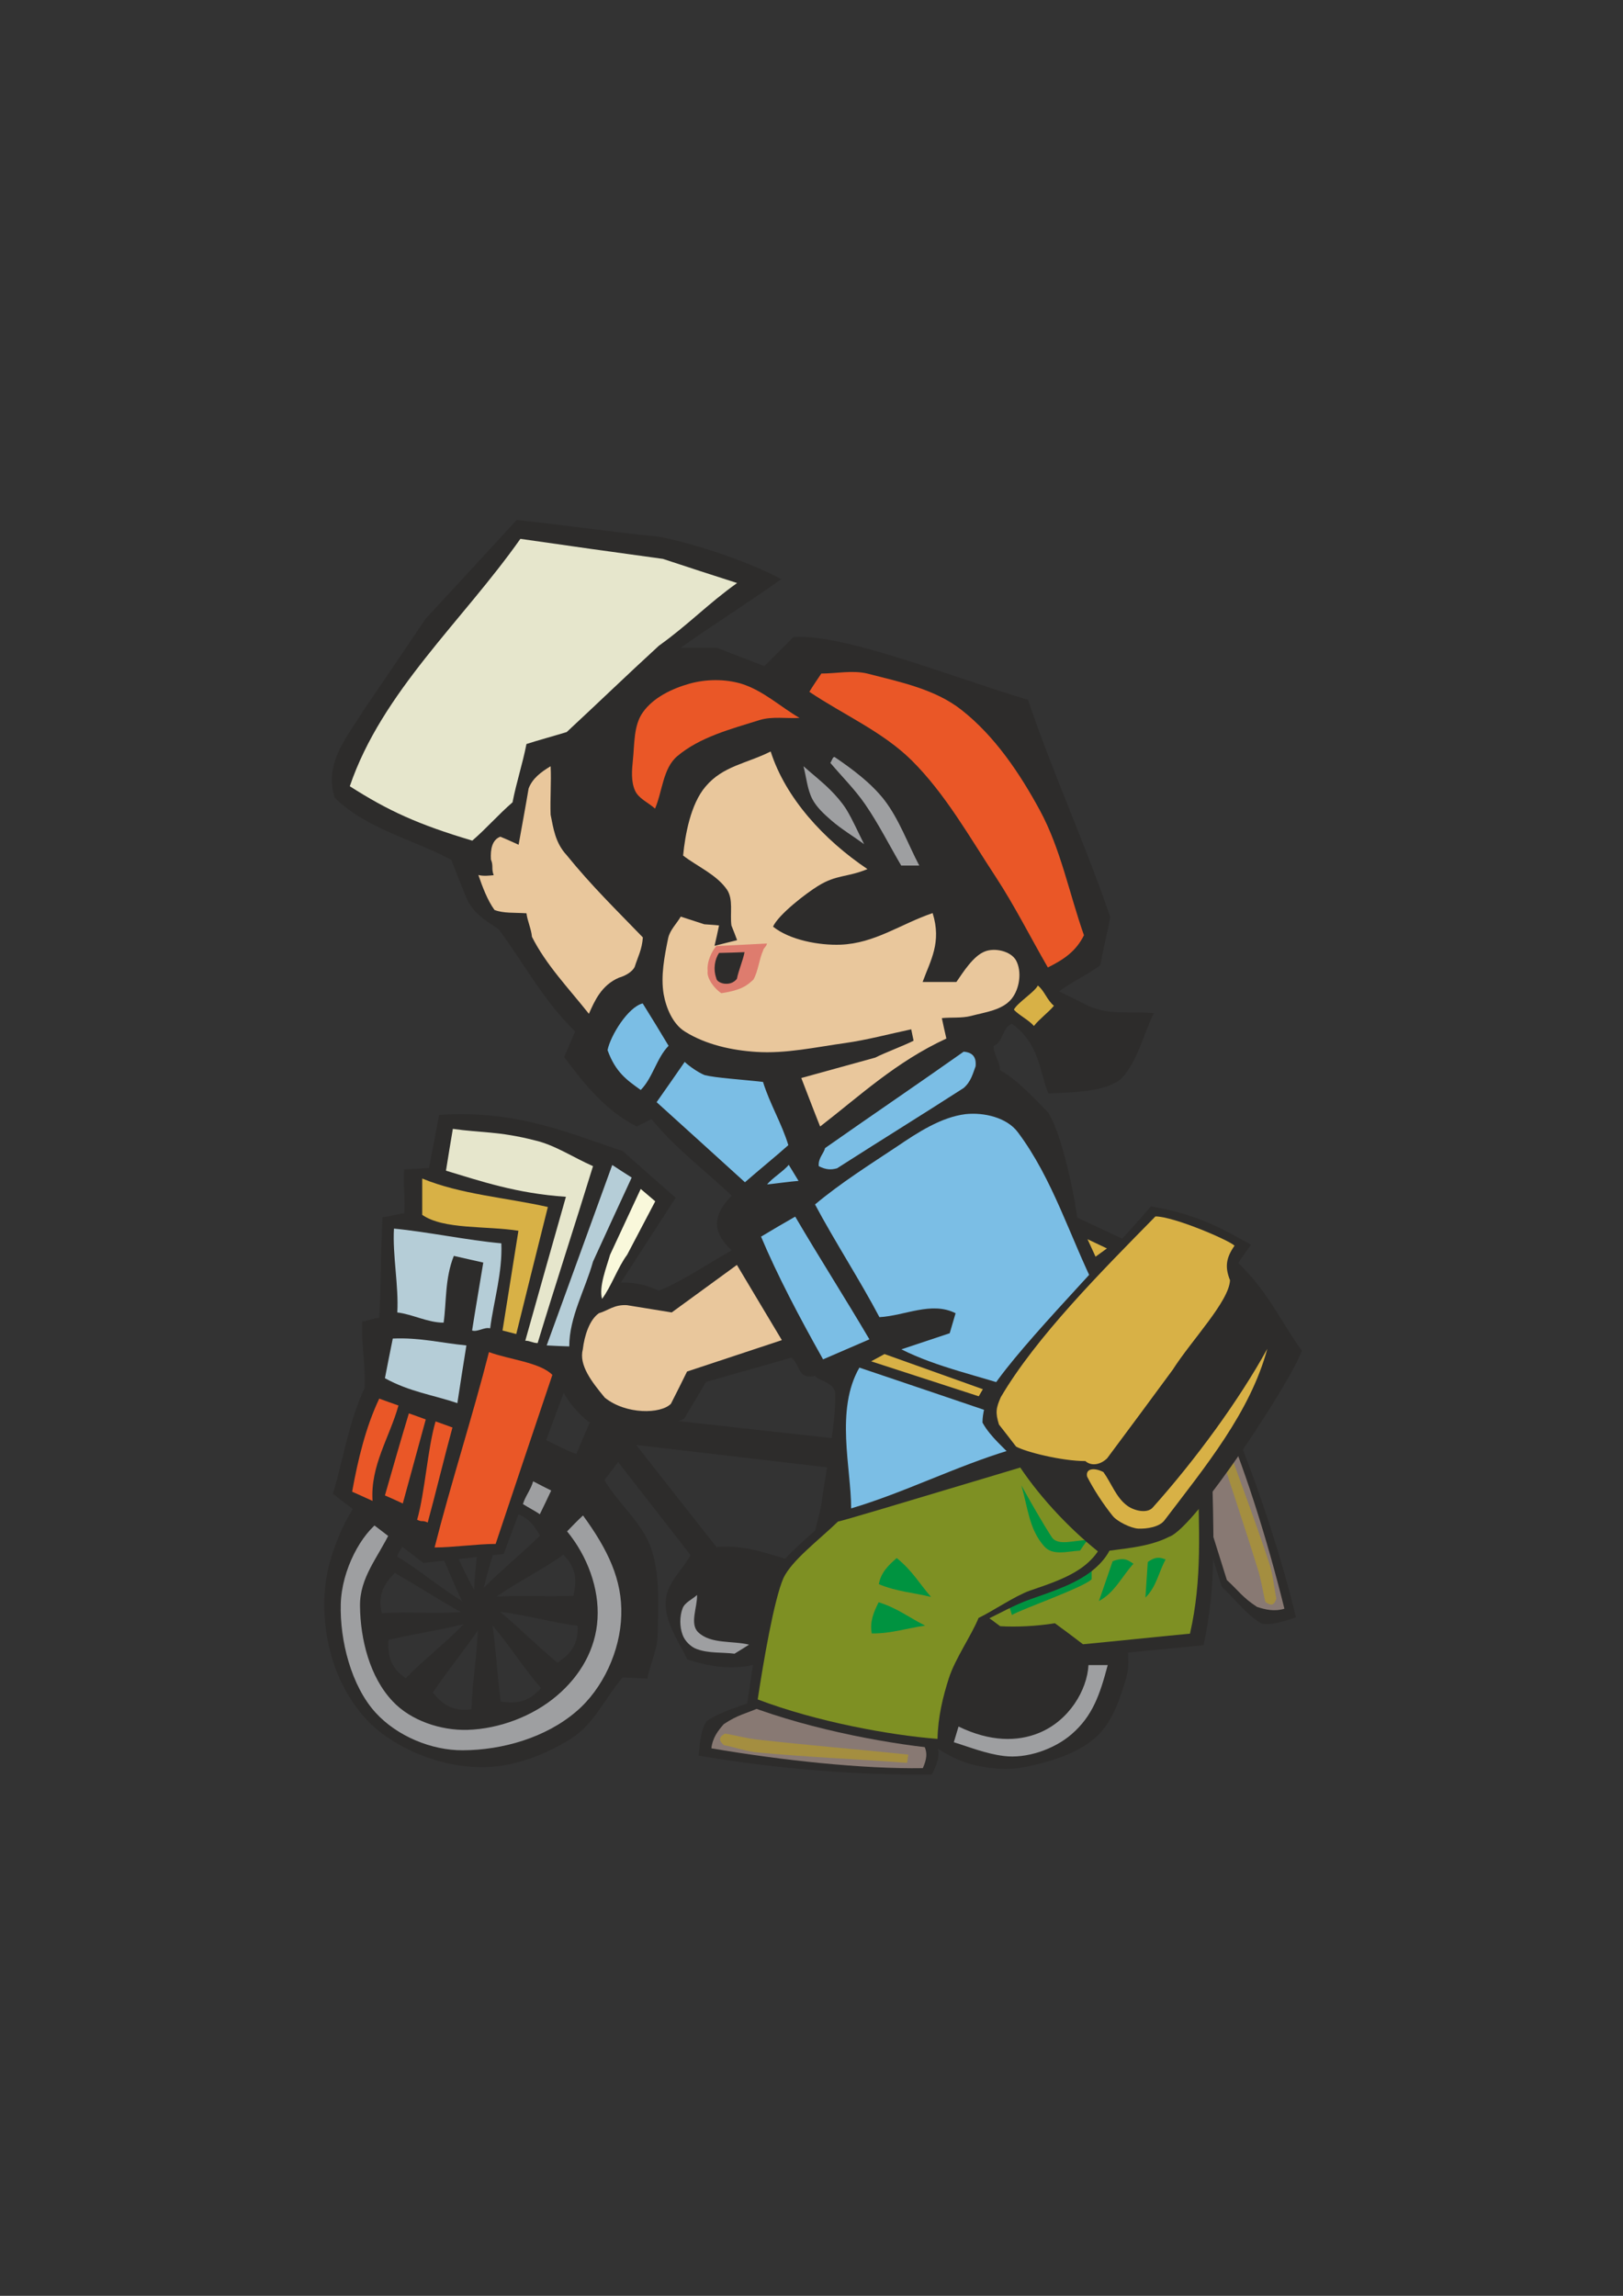 <?xml version="1.0" encoding="utf-8"?>
<!-- Created by UniConvertor 2.0rc4 (https://sk1project.net/) -->
<svg xmlns="http://www.w3.org/2000/svg" height="841.89pt" viewBox="0 0 595.276 841.89" width="595.276pt" version="1.1" xmlns:xlink="http://www.w3.org/1999/xlink" id="bdc9d71e-f611-11ea-8007-dcc15c148e23">

<rect x="0" y="0" width="595.276" height="841.89" fill="#333333" stroke="none"/>

<g>
	<path style="fill:#2d2c2b;" d="M 343.43,639.969 C 345.374,643.353 343.43,647.241 341.846,650.697 317.294,651.129 285.038,648.825 256.238,643.785 256.67,639.465 257.03,633.777 259.334,631.041 265.094,627.225 271.358,625.929 277.406,623.337 288.926,624.561 300.374,625.713 311.894,626.865 322.91,629.025 333.926,631.257 344.942,633.417 344.438,635.577 343.862,637.809 343.43,639.969 L 343.43,639.969 Z M 437.03,514.617 C 439.406,511.449 443.654,511.665 447.542,511.737 457.694,534.129 468.422,564.657 475.334,593.097 471.23,594.393 465.758,596.337 462.446,595.257 456.542,591.513 452.87,586.257 448.118,581.865 444.59,570.705 441.134,559.689 437.606,548.673 435.23,537.657 432.782,526.713 430.334,515.769 432.566,515.409 434.87,515.049 437.03,514.617 L 437.03,514.617 Z" />
	<path style="fill:#887973;" d="M 438.686,519.153 C 440.702,516.273 443.438,515.769 446.822,515.841 455.75,535.641 464.894,564.729 471.086,589.929 467.27,591.081 464.03,590.217 461.078,589.281 455.822,585.897 454.238,583.305 449.99,579.417 446.966,569.625 443.798,559.761 440.702,549.969 438.47,540.249 436.382,530.457 434.294,520.809 436.238,520.449 436.742,519.441 438.686,519.153 L 438.686,519.153 Z M 338.678,639.681 C 340.406,642.705 339.83,645.297 338.462,648.393 316.646,648.753 286.406,645.513 260.918,641.121 261.35,637.233 263.366,634.641 265.454,632.265 270.566,628.809 273.662,628.377 278.918,626.073 289.142,627.081 299.294,628.161 309.446,629.169 319.382,631.113 329.102,633.057 338.822,635.001 338.39,636.945 339.11,637.737 338.678,639.681 L 338.678,639.681 Z" />
	<path style="fill:#a48e40;" d="M 333.134,643.425 C 314.63,641.481 296.63,640.041 278.126,637.953 274.238,637.593 269.918,636.369 265.886,635.721 263.942,636.873 263.222,637.953 265.526,639.969 269.486,640.689 273.806,642.273 277.838,642.633 296.198,644.361 314.27,645.081 332.702,646.449 332.846,645.441 332.99,644.433 333.134,643.425 L 333.134,643.425 Z M 444.374,522.753 C 449.918,540.465 455.822,557.601 461.294,575.313 462.518,579.057 463.166,583.521 464.102,587.409 465.902,588.777 467.27,589.065 468.134,586.185 467.27,582.225 466.91,577.545 465.686,573.729 459.926,556.233 453.374,539.313 447.254,521.817 446.246,522.105 445.31,522.393 444.374,522.753 L 444.374,522.753 Z" />
	<path style="fill:#2d2c2b;" d="M 280.358,244.257 C 274.598,242.097 268.838,239.865 263.006,237.561 258.542,237.561 254.078,237.561 249.614,237.561 260.846,229.569 275.462,220.353 286.55,212.361 276.758,207.033 257.174,199.833 241.694,196.809 220.31,194.649 210.95,192.993 189.494,190.689 178.406,202.785 167.246,214.881 156.158,226.833 148.598,238.065 141.038,249.153 133.406,260.385 127.646,269.889 118.718,279.465 122.75,292.497 134.198,303.873 151.262,307.689 165.518,315.321 167.246,319.785 169.046,324.249 170.846,328.713 173.222,334.833 178.406,337.785 182.87,340.737 192.23,353.265 198.998,366.585 210.95,378.249 209.654,381.345 208.286,384.441 206.918,387.609 213.758,396.825 221.822,407.193 233.558,413.097 235.358,412.161 237.158,411.297 238.958,410.361 247.598,421.089 258.542,429.081 268.334,438.441 260.846,446.217 261.566,452.121 268.334,458.529 259.478,463.425 250.55,469.761 241.622,473.289 231.398,468.393 220.31,469.761 210.95,475.953 204.182,482.361 204.686,492.009 201.518,500.073 205.622,508.929 207.854,514.833 215.918,521.457 230.462,522.321 245.366,523.689 250.982,520.161 253.646,515.697 256.31,511.233 258.974,506.769 268.406,504.033 280.934,500.577 290.294,497.841 293.822,500.937 292.454,505.977 299.078,504.537 299.078,505.977 306.278,506.769 306.35,511.161 306.71,526.713 299.726,550.761 300.374,565.737 335.51,555.873 370.646,546.009 405.854,536.217 409.814,509.865 413.846,483.513 417.878,457.161 410.246,453.633 402.686,450.033 395.126,446.505 393.254,433.617 388.79,414.537 384.398,407.913 380.726,404.241 373.382,396.033 366.758,392.433 366.758,388.833 364.454,387.177 364.454,383.577 367.982,382.209 367.55,376.737 371.15,375.441 381.518,382.785 381.374,393.873 384.542,401.001 393.974,400.497 405.062,400.497 411.182,395.673 417.518,388.761 419.174,379.617 423.206,371.553 415.214,370.689 407.222,372.489 399.23,368.889 395.63,367.089 392.102,365.289 388.502,363.561 392.462,360.393 399.518,357.081 403.55,353.985 404.846,346.857 405.854,343.473 407.222,336.345 398.294,309.993 385.91,282.993 377.054,256.641 347.606,247.785 309.374,232.305 291.014,233.601 287.486,237.129 283.886,240.729 280.358,244.257 L 280.358,244.257 Z M 225.494,263.265 C 220.382,267.657 215.198,272.121 210.014,276.585 210.302,284.649 210.014,295.017 210.734,302.361 213.758,313.449 229.166,325.257 238.022,337.065 239.966,332.817 241.694,329.721 243.134,323.817 238.022,317.121 237.302,310.497 238.742,304.593 232.91,298.401 226.214,298.689 221.822,286.881 221.822,278.817 224.054,270.897 225.494,263.265 L 225.494,263.265 Z" />
	<path style="fill:#2d2c2b;" d="M 158.03,561.489 C 152.486,562.497 148.31,564.297 145.646,570.777 153.998,575.817 161.198,582.081 169.478,587.121 165.23,578.265 162.35,570.345 158.03,561.489 L 158.03,561.489 Z M 176.318,554.937 C 170.99,553.209 166.454,552.705 160.982,557.025 165.878,565.521 169.046,574.521 173.87,582.945 174.374,573.153 175.742,564.873 176.318,554.937 L 176.318,554.937 Z M 198.062,563.145 C 195.326,558.249 192.23,554.793 185.318,554.361 183.158,563.865 179.558,572.793 177.47,582.225 184.382,575.313 190.934,570.057 198.062,563.145 L 198.062,563.145 Z M 210.302,585.177 C 211.526,579.705 211.598,575.169 206.63,570.129 198.71,575.817 190.07,579.921 182.15,585.465 191.942,585.033 200.366,585.609 210.302,585.177 L 210.302,585.177 Z M 204.47,609.729 C 209.15,606.561 212.174,603.177 211.886,596.193 202.31,594.969 193.022,592.233 183.446,591.081 190.934,597.345 196.91,603.465 204.47,609.729 L 204.47,609.729 Z M 183.662,623.985 C 189.278,624.777 193.814,624.345 198.422,619.017 192.014,611.673 186.974,603.465 180.638,596.049 182.006,605.769 182.366,614.265 183.662,623.985 L 183.662,623.985 Z M 158.75,620.673 C 162.278,624.993 165.95,627.729 172.934,626.793 173.15,617.145 174.95,607.569 175.238,597.921 169.694,605.985 164.222,612.537 158.75,620.673 L 158.75,620.673 Z M 142.478,601.377 C 142.19,606.993 143.054,611.457 148.814,615.417 155.51,608.505 163.214,602.673 170.054,595.617 160.478,597.993 152.054,599.073 142.478,601.377 L 142.478,601.377 Z M 144.782,576.825 C 140.822,580.857 138.446,584.817 140.03,591.585 149.75,590.937 159.398,591.873 169.046,591.153 160.406,586.401 153.422,581.649 144.782,576.825 L 144.782,576.825 Z M 413.342,596.481 C 412.838,603.249 414.998,609.081 412.982,615.561 410.678,623.337 407.87,631.833 401.75,637.233 394.694,643.353 384.83,646.161 375.614,648.033 369.206,649.329 362.078,648.537 355.67,646.809 351.278,645.585 346.67,643.065 342.854,640.545 320.606,630.537 298.286,620.601 276.038,610.593 268.622,612.249 260.702,611.385 252.062,608.505 248.966,601.953 243.926,594.969 244.142,587.769 244.286,580.569 249.83,576.465 253.286,570.273 244.43,558.897 235.574,547.521 226.718,536.145 225.062,538.377 223.334,540.609 221.678,542.769 227.078,551.841 236.006,558.681 239.102,568.617 242.198,578.553 241.334,589.425 241.19,599.793 241.19,604.689 238.31,610.665 237.446,615.561 234.422,615.417 231.398,615.273 228.374,615.129 221.606,623.049 218.078,632.121 209.294,637.665 199.43,643.857 187.406,648.321 175.67,648.033 163.142,647.745 150.038,643.137 139.958,635.577 131.102,628.881 124.766,618.297 121.67,607.641 118.358,596.265 117.854,583.305 121.238,571.929 125.27,558.393 131.606,547.593 142.406,538.593 148.526,533.553 160.694,535.281 165.662,535.281 166.526,532.257 167.318,529.233 168.182,526.137 174.734,525.561 181.286,522.609 187.694,523.617 195.974,524.913 203.534,530.313 211.382,533.193 213.11,529.017 214.91,524.913 216.71,520.737 212.75,514.329 208.718,507.993 204.686,501.585 207.638,500.505 210.518,499.353 213.398,498.201 219.158,505.185 224.774,512.169 230.462,519.081 257.966,522.177 285.542,525.201 312.974,528.225 346.454,550.977 379.934,573.729 413.342,596.481 L 413.342,596.481 Z M 233.342,529.881 L 262.79,567.321 C 275.246,566.097 284.894,571.497 295.982,573.585 L 304.622,538.233 233.342,529.881 Z M 368.198,611.025 C 370.574,617.649 373.094,624.345 375.614,630.969 371.078,632.625 366.902,633.921 362.726,630.537 364.598,623.985 366.398,617.505 368.198,611.025 L 368.198,611.025 Z M 373.31,607.209 C 379.286,611.025 385.262,614.769 391.31,618.513 388.718,622.617 386.27,627.729 381.014,627.657 378.494,621.321 375.758,613.401 373.31,607.209 L 373.31,607.209 Z M 375.326,601.593 C 382.454,601.017 387.638,601.449 394.766,600.801 395.198,605.553 395.342,610.017 391.022,613.041 385.262,609.657 381.158,605.121 375.326,601.593 L 375.326,601.593 Z M 365.174,604.185 C 361.502,610.161 357.83,616.281 354.158,622.329 350.054,619.881 346.454,617.361 346.526,612.033 352.79,609.369 358.982,606.777 365.174,604.185 L 365.174,604.185 Z" />
	<path style="fill:#9e9fa1;" d="M 351.566,633.129 C 363.302,638.817 373.238,638.673 381.014,635.505 392.174,630.969 398.726,619.737 399.23,610.593 L 406.286,610.593 C 403.406,621.465 400.742,629.313 392.966,636.009 386.63,641.481 376.478,645.009 368.126,643.929 361.43,643.065 355.67,640.689 349.838,638.889 L 351.566,633.129 Z M 139.886,557.385 C 140.966,558.753 142.118,560.121 143.198,561.561 138.662,571.137 131.894,578.409 132.038,588.993 132.182,601.233 135.638,615.057 144.062,623.913 150.686,630.969 161.702,634.641 171.494,634.353 183.086,633.993 195.398,629.385 204.254,621.825 212.822,614.553 218.51,604.833 219.158,593.601 219.806,582.513 215.486,570.705 207.998,561.561 209.87,559.617 211.814,557.601 213.83,555.729 222.902,568.185 228.302,579.273 227.87,592.377 227.51,605.337 221.174,619.305 211.31,627.657 200.222,637.161 184.382,641.769 169.766,641.841 158.174,641.913 145.574,636.585 137.798,628.089 128.798,618.225 124.622,601.593 124.982,588.201 125.342,575.673 132.47,562.353 139.886,557.385 L 139.886,557.385 Z M 202.166,546.585 C 200.798,549.465 199.43,552.417 197.99,555.297 196.406,554.145 193.454,552.633 191.798,551.553 192.662,548.673 194.75,546.153 195.542,543.201 197.774,544.353 199.934,545.505 202.166,546.585 L 202.166,546.585 Z M 255.662,584.889 C 255.806,589.425 252.854,595.473 256.094,598.569 260.702,602.961 268.55,601.593 274.742,603.105 273.014,604.185 271.214,605.337 269.414,606.417 264.806,605.841 259.982,606.345 255.662,604.761 253.358,603.969 251.126,601.737 250.334,599.433 249.254,596.481 249.254,592.737 250.334,589.857 251.126,587.625 253.862,586.545 255.662,584.889 L 255.662,584.889 Z" />
	<path style="fill:#2d2c2b;" d="M 410.318,526.713 C 377.702,536.001 345.014,545.433 312.326,554.793 324.998,575.241 348.398,586.833 365.75,600.225 372.23,600.657 378.35,600.225 385.694,599.145 389.438,601.881 393.182,604.761 396.854,607.641 411.758,606.201 426.59,604.761 441.422,603.321 446.39,581.001 444.95,560.553 444.518,536.649 437.318,536.361 429.542,538.665 422.99,535.929 418.238,532.833 413.486,529.737 410.318,526.713 L 410.318,526.713 Z" />
	<path style="fill:#7e9023;" d="M 407.87,529.953 C 377.846,538.377 347.75,546.801 317.654,555.297 329.318,573.729 350.918,584.169 366.83,596.337 372.806,596.697 380.222,596.337 386.918,595.257 390.374,597.777 393.83,600.369 397.214,602.961 410.894,601.665 422.774,600.369 436.454,599.073 441.062,578.913 439.694,560.481 439.334,538.953 432.71,538.665 425.51,540.681 419.534,538.233 415.142,535.425 410.75,532.689 407.87,529.953 L 407.87,529.953 Z" />
	<path style="fill:#009340;" d="M 400.382,574.953 C 398.078,577.977 373.67,586.185 369.998,588.345 370.358,589.641 370.718,590.937 371.15,592.233 374.462,590.145 397.286,582.225 400.382,579.129 400.382,577.689 400.382,576.249 400.382,574.953 L 400.382,574.953 Z M 415.718,573.441 C 413.846,572.145 412.334,570.921 408.086,572.505 406.43,577.329 404.774,582.225 403.046,587.121 408.878,584.025 411.542,577.977 415.718,573.441 L 415.718,573.441 Z M 427.526,571.857 C 425.654,571.209 424.142,570.561 420.974,572.793 420.686,577.041 420.398,581.433 420.11,585.825 424.142,582.009 425.006,576.393 427.526,571.857 L 427.526,571.857 Z" />
	<path style="fill:#2d2c2b;" d="M 411.11,525.129 C 407.942,525.489 307.862,555.513 304.694,555.945 296.846,563.649 286.622,570.993 283.238,578.337 279.35,587.193 276.254,609.873 273.95,625.353 298.142,634.569 328.094,639.969 347.678,641.553 347.822,632.697 349.766,624.345 352.286,616.569 354.806,608.793 358.046,601.377 360.71,594.465 366.542,591.729 372.086,588.489 378.062,586.401 385.982,583.593 395.63,580.569 401.894,574.881 407.798,569.553 408.806,564.945 409.958,557.169 411.614,546.657 410.678,535.857 411.11,525.129 L 411.11,525.129 Z" />
	<path style="fill:#7e9023;" d="M 407.294,528.513 C 404.486,528.801 310.238,557.601 307.358,557.961 300.302,564.801 290.438,572.145 287.342,578.697 283.886,586.617 279.998,609.369 277.91,623.193 299.51,631.401 326.366,636.297 343.862,637.665 344.006,629.745 345.806,622.257 348.038,615.345 350.27,608.361 356.462,599.433 358.91,593.313 364.022,590.865 372.374,585.177 377.702,583.305 384.83,580.857 393.47,578.121 399.086,573.009 404.342,568.185 405.206,564.081 406.286,557.169 407.726,547.737 406.934,538.089 407.294,528.513 L 407.294,528.513 Z" />
	<path style="fill:#009340;" d="M 328.886,571.353 C 325.79,574.017 323.054,576.753 322.334,580.929 328.886,583.665 335.078,584.025 341.486,585.609 337.31,580.857 334.646,575.961 328.886,571.353 L 328.886,571.353 Z M 322.262,587.553 C 320.39,591.297 318.95,594.753 319.742,599.001 326.798,599.073 332.702,597.057 339.326,596.121 333.638,593.313 329.318,589.785 322.262,587.553 L 322.262,587.553 Z M 374.606,544.713 C 377.054,552.921 377.342,560.697 383.03,567.105 386.126,570.561 391.382,568.905 396.134,568.617 396.998,567.321 397.862,566.025 398.87,564.801 394.478,564.585 387.998,567.249 385.694,563.577 382.238,558.249 378.278,551.265 374.606,544.713 L 374.606,544.713 Z" />
	<path style="fill:#2d2c2b;" d="M 247.814,439.233 C 241.334,433.545 234.854,427.857 228.374,422.097 209.654,415.977 189.782,406.833 161.054,408.849 159.83,415.401 158.606,421.881 157.31,428.361 154.718,428.361 150.83,428.793 148.238,428.793 147.806,434.409 148.67,439.449 148.238,444.993 146.006,444.993 142.622,446.289 140.318,446.289 139.526,459.033 139.886,470.481 139.094,483.297 137.726,483.081 134.27,484.665 132.902,484.521 132.47,493.233 134.126,500.361 133.694,509.073 127.862,521.529 125.99,534.921 122.102,547.809 133.19,556.233 144.278,564.657 155.294,573.153 165.158,572.073 174.95,570.921 184.742,569.841 192.158,550.113 199.43,530.457 206.774,510.729 209.582,504.897 212.318,499.065 215.054,493.233 215.414,491.721 215.63,490.137 215.846,488.697 226.574,472.137 237.23,455.649 247.814,439.233 L 247.814,439.233 Z" />
	<path style="fill:#f9f8db;" d="M 234.998,435.993 C 231.254,444.057 227.51,452.049 223.766,460.113 222.47,464.649 219.59,471.777 220.814,476.313 224.198,471.777 226.646,464.649 230.03,460.113 233.414,453.633 236.87,447.081 240.326,440.529 238.526,439.017 236.798,437.505 234.998,435.993 L 234.998,435.993 Z" />
	<path style="fill:#b5cdd7;" d="M 224.558,427.209 C 216.566,449.313 208.502,471.345 200.51,493.377 203.246,493.521 206.054,493.665 208.79,493.737 208.79,482.937 214.622,473.001 217.502,462.633 222.182,452.337 226.934,442.113 231.686,431.817 229.31,430.305 226.934,428.793 224.558,427.209 L 224.558,427.209 Z" />
	<path style="fill:#e6e6cc;" d="M 166.094,413.961 C 165.23,419.145 164.366,424.185 163.574,429.297 176.03,433.041 189.35,437.649 207.566,438.873 202.598,456.441 197.558,474.081 192.662,491.649 194.462,491.649 195.398,492.513 197.198,492.513 203.678,471.129 210.95,448.953 217.502,427.641 210.302,424.473 203.39,419.793 195.974,418.137 183.086,414.825 176.03,415.401 166.094,413.961 L 166.094,413.961 Z" />
	<path style="fill:#d8b146;" d="M 154.862,432.177 C 154.862,436.641 154.862,441.105 154.862,445.497 162.71,450.969 178.406,449.457 190.142,451.329 188.198,463.569 186.254,475.737 184.31,487.905 185.966,488.337 187.622,488.769 189.35,489.201 193.166,473.649 197.054,458.169 200.942,442.617 185.606,439.161 168.974,438.009 154.862,432.177 L 154.862,432.177 Z" />
	<path style="fill:#b5cdd7;" d="M 145.718,481.281 C 146.294,471.777 143.918,460.113 144.494,450.537 156.59,451.689 171.71,454.857 183.878,455.937 184.31,466.737 181.142,476.745 179.774,487.113 177.686,486.537 175.166,488.553 173.15,487.905 174.302,480.489 176.03,470.481 177.254,462.993 173.654,462.201 170.054,461.337 166.454,460.545 163.142,468.825 163.79,477.393 162.71,485.025 156.878,485.025 151.478,482.001 145.718,481.281 L 145.718,481.281 Z" />
	<path style="fill:#b5cdd7;" d="M 171.062,493.377 C 161.99,492.513 154.07,490.425 144.062,490.857 143.054,495.753 142.118,500.577 141.182,505.401 150.326,510.441 158.894,511.521 167.75,514.545 168.83,507.489 169.91,500.433 171.062,493.377 L 171.062,493.377 Z" />
	<path style="fill:#ea5727;" d="M 179.342,495.825 C 173.366,519.297 165.374,543.921 159.398,567.465 166.166,567.465 175.022,566.169 181.79,566.169 188.702,545.505 195.614,524.841 202.598,504.177 197.99,499.569 187.046,498.633 179.342,495.825 L 179.342,495.825 Z" />
	<path style="fill:#ea5727;" d="M 159.758,521.241 C 156.806,531.249 155.87,547.305 152.99,557.313 155.15,558.321 154.718,557.313 156.878,558.321 159.686,548.025 163.142,533.697 165.95,523.473 163.862,522.681 161.774,521.961 159.758,521.241 L 159.758,521.241 Z" />
	<path style="fill:#ea5727;" d="M 149.966,518.289 C 146.942,528.297 144.062,538.305 141.182,548.385 143.342,549.321 145.574,550.329 147.734,551.337 150.542,541.041 153.35,530.745 156.158,520.521 154.07,519.729 151.982,519.009 149.966,518.289 L 149.966,518.289 Z" />
	<path style="fill:#ea5727;" d="M 139.094,512.889 C 134.126,523.329 131.246,535.425 129.158,547.017 131.606,548.097 134.126,549.249 136.646,550.401 135.782,537.441 142.91,527.073 146.15,515.409 143.774,514.545 141.398,513.753 139.094,512.889 L 139.094,512.889 Z" />
	<path style="fill:#9e9fa1;" d="M 294.686,280.977 C 295.766,285.009 296.054,289.329 297.926,293.001 299.51,296.025 302.246,298.545 304.91,300.849 308.654,304.089 312.902,306.609 316.934,309.561 314.774,305.313 312.83,300.777 310.382,296.745 308.726,294.153 306.638,291.777 304.55,289.689 301.454,286.593 297.926,283.857 294.686,280.977 L 294.686,280.977 Z M 306.206,277.665 C 305.486,277.233 305.054,279.105 304.55,279.753 308.798,284.793 313.622,289.545 317.366,295.017 322.262,302.145 326.15,309.921 330.542,317.409 332.774,317.409 335.006,317.409 337.166,317.409 332.918,309.345 329.822,300.489 324.35,293.361 319.526,287.169 312.758,282.129 306.206,277.665 L 306.206,277.665 Z" />
	<path style="fill:#e9c79c;" d="M 282.662,275.577 C 288.134,292.641 302.102,307.905 318.158,318.705 310.67,321.801 306.854,320.649 300.014,324.897 295.694,327.561 285.614,335.265 283.526,339.801 289.718,344.769 300.518,346.713 308.294,346.425 320.894,345.921 330.11,338.937 342.062,334.833 345.446,345.633 341.27,352.185 338.39,360.105 342.926,360.105 346.166,360.105 350.774,360.105 353.366,356.361 356.966,350.601 361.142,348.945 364.742,347.433 370.718,348.729 372.662,352.185 374.894,356.289 373.958,362.697 371.006,366.297 367.622,370.473 361.214,371.193 356.102,372.561 352.718,373.425 348.974,372.993 345.446,373.353 345.95,375.801 346.526,378.321 347.102,380.841 328.454,389.481 315.278,401.937 300.806,413.097 298.43,407.193 296.198,401.217 293.894,395.313 304.406,392.433 310.382,390.777 321.038,387.825 324.206,386.169 331.91,383.289 335.078,381.633 334.79,380.193 334.502,378.825 334.214,377.457 326.078,379.185 318.086,381.345 309.95,382.497 299.078,384.009 288.206,386.457 277.334,385.737 268.334,385.161 258.902,383.073 251.27,378.321 246.806,375.585 244.358,369.753 243.422,364.641 242.27,357.873 243.71,350.673 245.078,343.977 245.726,341.025 248.174,338.721 249.686,336.129 252.638,337.065 255.446,338.001 258.326,338.937 260.126,339.081 261.926,339.153 263.726,339.369 263.222,341.889 262.646,344.337 262.07,346.857 264.878,346.137 267.614,345.417 270.35,344.769 269.702,342.969 268.982,341.169 268.262,339.369 267.686,334.977 269.054,329.793 266.606,326.193 262.718,320.649 255.878,317.841 250.55,313.737 251.27,306.249 253.286,294.873 258.758,288.465 265.166,280.833 273.806,280.041 282.662,275.577 L 282.662,275.577 Z" />
	<path style="fill:#e6e6cc;" d="M 270.35,213.801 C 261.35,210.921 252.278,207.969 243.134,204.945 225.71,202.569 208.286,200.121 190.862,197.601 169.55,227.841 140.102,253.689 128.294,288.321 142.262,297.249 153.35,302.361 173.222,308.265 178.406,303.801 182.87,298.617 187.982,294.225 189.422,286.809 191.654,280.185 193.094,272.841 196.046,271.833 204.902,269.385 207.854,268.449 219.806,257.361 229.67,247.785 241.694,236.769 252.494,229.065 259.622,221.433 270.35,213.801 L 270.35,213.801 Z" />
	<path style="fill:#ea5727;" d="M 293.246,263.265 C 286.19,259.161 279.854,253.185 271.934,250.737 265.886,248.937 258.902,249.009 252.782,250.737 246.446,252.537 239.678,255.777 235.862,261.105 232.334,265.929 232.766,272.841 232.118,278.817 231.758,282.417 231.398,286.521 232.91,289.905 234.206,292.857 237.806,294.297 240.254,296.529 242.99,290.121 243.134,281.769 248.39,277.305 256.742,270.249 268.046,267.369 278.558,264.057 283.238,262.617 288.422,263.553 293.246,263.265 L 293.246,263.265 Z" />
	<path style="fill:#ea5727;" d="M 301.238,246.993 C 299.726,249.225 298.214,251.457 296.846,253.689 309.23,262.041 323.63,268.233 334.358,278.817 346.742,291.129 355.526,306.825 365.174,321.513 372.158,332.169 377.918,343.689 384.326,354.777 390.23,351.825 394.622,348.873 397.574,342.969 392.174,327.705 389.078,311.361 381.446,297.249 374.03,283.569 364.886,269.961 352.718,260.385 342.998,252.681 330.038,250.089 318.086,246.993 312.614,245.697 306.782,246.993 301.238,246.993 L 301.238,246.993 Z" />
	<path style="fill:#d8b146;" d="M 380.654,361.401 C 379.43,363.849 373.094,367.737 371.87,370.257 373.598,372.201 377.486,374.145 379.214,376.233 381.158,373.713 384.542,371.265 386.558,368.817 384.038,366.801 383.102,363.345 380.654,361.401 L 380.654,361.401 Z" />
	<path style="fill:#e9c79c;" d="M 201.95,280.977 C 198.278,283.209 195.326,285.441 193.886,289.113 192.734,296.025 191.438,302.865 190.214,309.777 187.982,308.769 185.822,307.761 183.518,306.825 180.422,307.977 179.846,311.577 180.062,315.177 181.07,317.625 180.134,318.417 181.07,320.937 179.774,321.081 177.182,321.369 175.454,320.865 176.966,325.257 178.766,330.081 181.358,333.681 184.598,334.977 188.702,334.617 193.094,334.905 193.454,337.785 194.822,340.521 195.11,343.545 200.294,353.841 208.574,362.409 215.99,371.769 218.078,367.089 220.526,361.329 227.006,358.521 229.31,357.873 231.83,356.433 232.766,354.633 233.99,350.745 235.43,348.369 235.79,343.761 225.782,333.393 217.142,325.041 207.782,313.521 203.606,308.985 202.958,303.657 201.95,298.761 201.734,293.073 202.238,286.665 201.95,280.977 L 201.95,280.977 Z" />
	<g>
		<path style="fill:#de7c6e;" d="M 281.294,345.993 C 275.174,346.281 268.982,346.641 262.718,346.929 261.062,348.801 259.19,352.689 259.55,356.073 259.118,358.809 262.214,362.769 264.59,364.209 272.294,363.057 274.166,361.185 276.326,359.241 278.126,356.073 278.414,351.825 279.854,348.657 280.142,347.433 281.078,347.217 281.294,345.993 L 281.294,345.993 Z" />
		<path style="fill:#2d2c2b;" d="M 273.086,349.161 C 270.278,349.305 266.534,349.377 263.726,349.449 262.214,351.753 261.494,355.209 262.718,358.737 262.862,360.537 267.758,362.121 270.278,358.953 270.926,355.713 272.438,352.401 273.086,349.161 L 273.086,349.161 Z" />
	</g>
	<path style="fill:#7bbee5;" d="M 315.206,501.513 C 306.278,516.993 312.182,538.377 312.182,553.137 331.838,547.305 350.702,537.657 370.358,531.753 368.63,527.289 366.902,522.825 365.174,518.433 348.47,512.745 331.838,507.129 315.206,501.513 L 315.206,501.513 Z M 353.438,385.665 C 336.734,397.473 319.31,409.281 302.606,421.017 302.174,422.961 300.014,424.689 300.302,427.641 302.966,429.009 304.838,429.009 306.998,428.433 322.262,418.641 338.246,408.777 353.438,398.985 356.174,396.609 356.822,393.657 357.83,390.993 358.046,388.617 357.542,385.953 353.438,385.665 L 353.438,385.665 Z M 289.286,427.137 C 287.558,429.369 283.094,432.105 281.366,434.337 284.318,434.049 289.934,433.257 292.886,433.041 291.662,431.097 290.51,429.081 289.286,427.137 L 289.286,427.137 Z M 291.662,446.145 C 287.486,448.521 283.31,450.969 279.134,453.489 285.038,467.529 293.174,483.009 301.886,498.489 307.574,496.041 313.19,493.593 318.878,491.145 310.022,476.097 300.446,461.121 291.662,446.145 L 291.662,446.145 Z M 298.934,441.681 C 308.294,433.833 319.022,427.065 329.102,420.369 336.518,415.329 345.23,409.641 354.158,408.561 360.854,407.841 369.278,409.785 373.31,415.185 386.126,432.249 392.39,453.489 401.966,472.713 392.678,484.953 383.318,497.265 374.03,509.577 359.558,504.609 343.862,501.513 330.614,494.817 336.518,492.873 342.422,490.857 348.326,488.913 349.046,486.465 349.766,484.017 350.486,481.569 341.63,477.105 331.91,482.505 322.55,483.009 315.71,469.977 305.846,454.713 298.934,441.681 L 298.934,441.681 Z M 251.126,389.409 C 247.742,394.305 244.286,399.273 240.83,404.169 251.702,414.033 262.502,423.753 273.23,433.545 277.982,429.369 284.462,424.113 289.142,419.937 286.694,411.873 282.374,404.889 279.854,396.753 271.79,395.817 262.646,395.313 258.398,394.233 255.95,393.225 252.638,390.849 251.126,389.409 L 251.126,389.409 Z M 235.718,367.953 C 230.318,369.321 223.91,379.761 222.83,385.089 225.782,393.225 229.886,396.033 234.998,399.705 239.39,395.313 240.83,387.969 245.222,383.505 242.126,378.321 238.958,373.137 235.718,367.953 L 235.718,367.953 Z" />
	<path style="fill:#e9c79c;" d="M 270.278,463.857 C 275.75,473.001 281.222,482.217 286.766,491.433 275.174,495.249 263.582,499.137 251.99,502.953 250.046,506.913 248.102,510.801 246.086,514.761 242.414,518.577 229.598,518.793 221.822,512.529 216.998,506.697 212.246,500.577 213.758,494.817 214.334,489.849 216.206,483.945 219.662,481.569 223.118,480.561 225.278,478.329 229.958,478.617 235.43,479.481 240.902,480.417 246.374,481.281 254.366,475.449 262.358,469.617 270.278,463.857 L 270.278,463.857 Z" />
	<path style="fill:#2d2c2b;" d="M 422.126,442.401 C 402.11,465.585 370.358,497.265 362.006,512.025 361.502,515.193 360.35,518.001 360.35,521.673 363.302,527.073 368.558,531.105 372.662,535.785 380.078,547.521 391.382,559.905 403.046,569.193 411.11,567.897 421.046,567.537 428.75,563.577 438.182,560.553 473.534,506.625 477.494,495.321 469.718,484.521 465.182,473.793 454.166,463.137 455.678,460.833 457.262,458.673 458.846,456.441 450.134,451.761 440.486,445.425 422.126,442.401 L 422.126,442.401 Z" />
	<path style="fill:#d8b146;" d="M 398.87,454.425 L 401.822,460.833 405.998,457.809 398.87,454.425 Z M 360.494,509.433 L 324.422,496.545 319.526,499.209 358.982,512.025 360.494,509.433 Z M 464.822,494.601 C 454.526,513.321 438.686,535.065 422.774,552.849 420.686,555.153 415.934,554.001 413.414,552.129 409.382,549.177 407.654,543.921 404.702,539.817 401.39,538.089 398.078,538.449 398.726,541.473 401.174,546.297 404.63,551.553 408.086,555.873 409.742,557.961 414.782,560.409 417.446,560.553 420.614,560.697 425.222,559.977 427.094,557.529 442.07,537.801 458.486,518.001 464.822,494.601 L 464.822,494.601 Z M 423.782,446.073 C 404.054,466.161 380.006,490.281 367.046,512.385 365.318,516.345 365.03,518.001 366.398,522.393 368.486,525.057 370.574,527.721 372.662,530.457 376.046,532.401 389.366,535.785 398.078,535.785 400.382,537.801 403.694,537.081 406.07,534.777 414.134,523.977 422.126,513.177 430.118,502.305 437.102,491.361 450.782,477.249 451.142,469.473 449.126,464.505 449.774,461.121 452.798,456.801 450.782,454.785 430.478,446.073 423.782,446.073 L 423.782,446.073 Z M 444.446,473.505 C 429.902,491.289 417.878,508.785 402.398,525.777 400.598,527.721 397.43,529.233 394.766,528.729 386.198,527.073 378.206,520.809 370.07,517.713 371.15,520.377 370.862,524.409 373.382,525.777 379.79,529.377 387.854,532.545 395.054,533.409 398.294,533.769 402.542,533.697 404.702,531.393 418.814,516.273 429.254,500.145 441.134,483.225 443.078,480.417 443.366,476.745 444.446,473.505 L 444.446,473.505 Z M 428.75,460.977 C 427.166,460.041 423.35,464.073 424.862,465.081 428.39,467.457 431.054,468.969 433.718,470.121 435.158,470.841 438.398,467.817 437.318,466.593 434.942,463.929 432.278,463.065 428.75,460.977 L 428.75,460.977 Z M 419.102,471.417 C 417.374,470.409 413.774,474.585 415.502,475.737 419.318,478.185 422.342,479.697 425.15,481.065 426.806,481.713 429.902,478.545 428.606,477.321 425.87,474.513 422.99,473.577 419.102,471.417 L 419.102,471.417 Z M 409.526,483.081 C 407.87,482.073 404.414,486.177 406.07,487.185 409.742,489.561 412.622,491.001 415.286,492.225 416.87,492.945 419.75,489.849 418.598,488.625 416.006,486.033 413.198,485.169 409.526,483.081 L 409.526,483.081 Z M 401.39,492.153 C 399.518,491.073 395.558,495.681 397.43,496.833 401.606,499.497 404.846,501.225 407.942,502.593 409.67,503.313 412.982,499.857 411.614,498.489 408.734,495.537 405.566,494.529 401.39,492.153 L 401.39,492.153 Z M 391.598,504.537 C 389.654,503.457 385.766,508.065 387.566,509.217 391.814,511.881 395.054,513.537 398.15,514.905 399.878,515.697 403.19,512.241 401.822,510.873 398.87,507.921 395.774,506.913 391.598,504.537 L 391.598,504.537 Z" />
</g>
</svg>